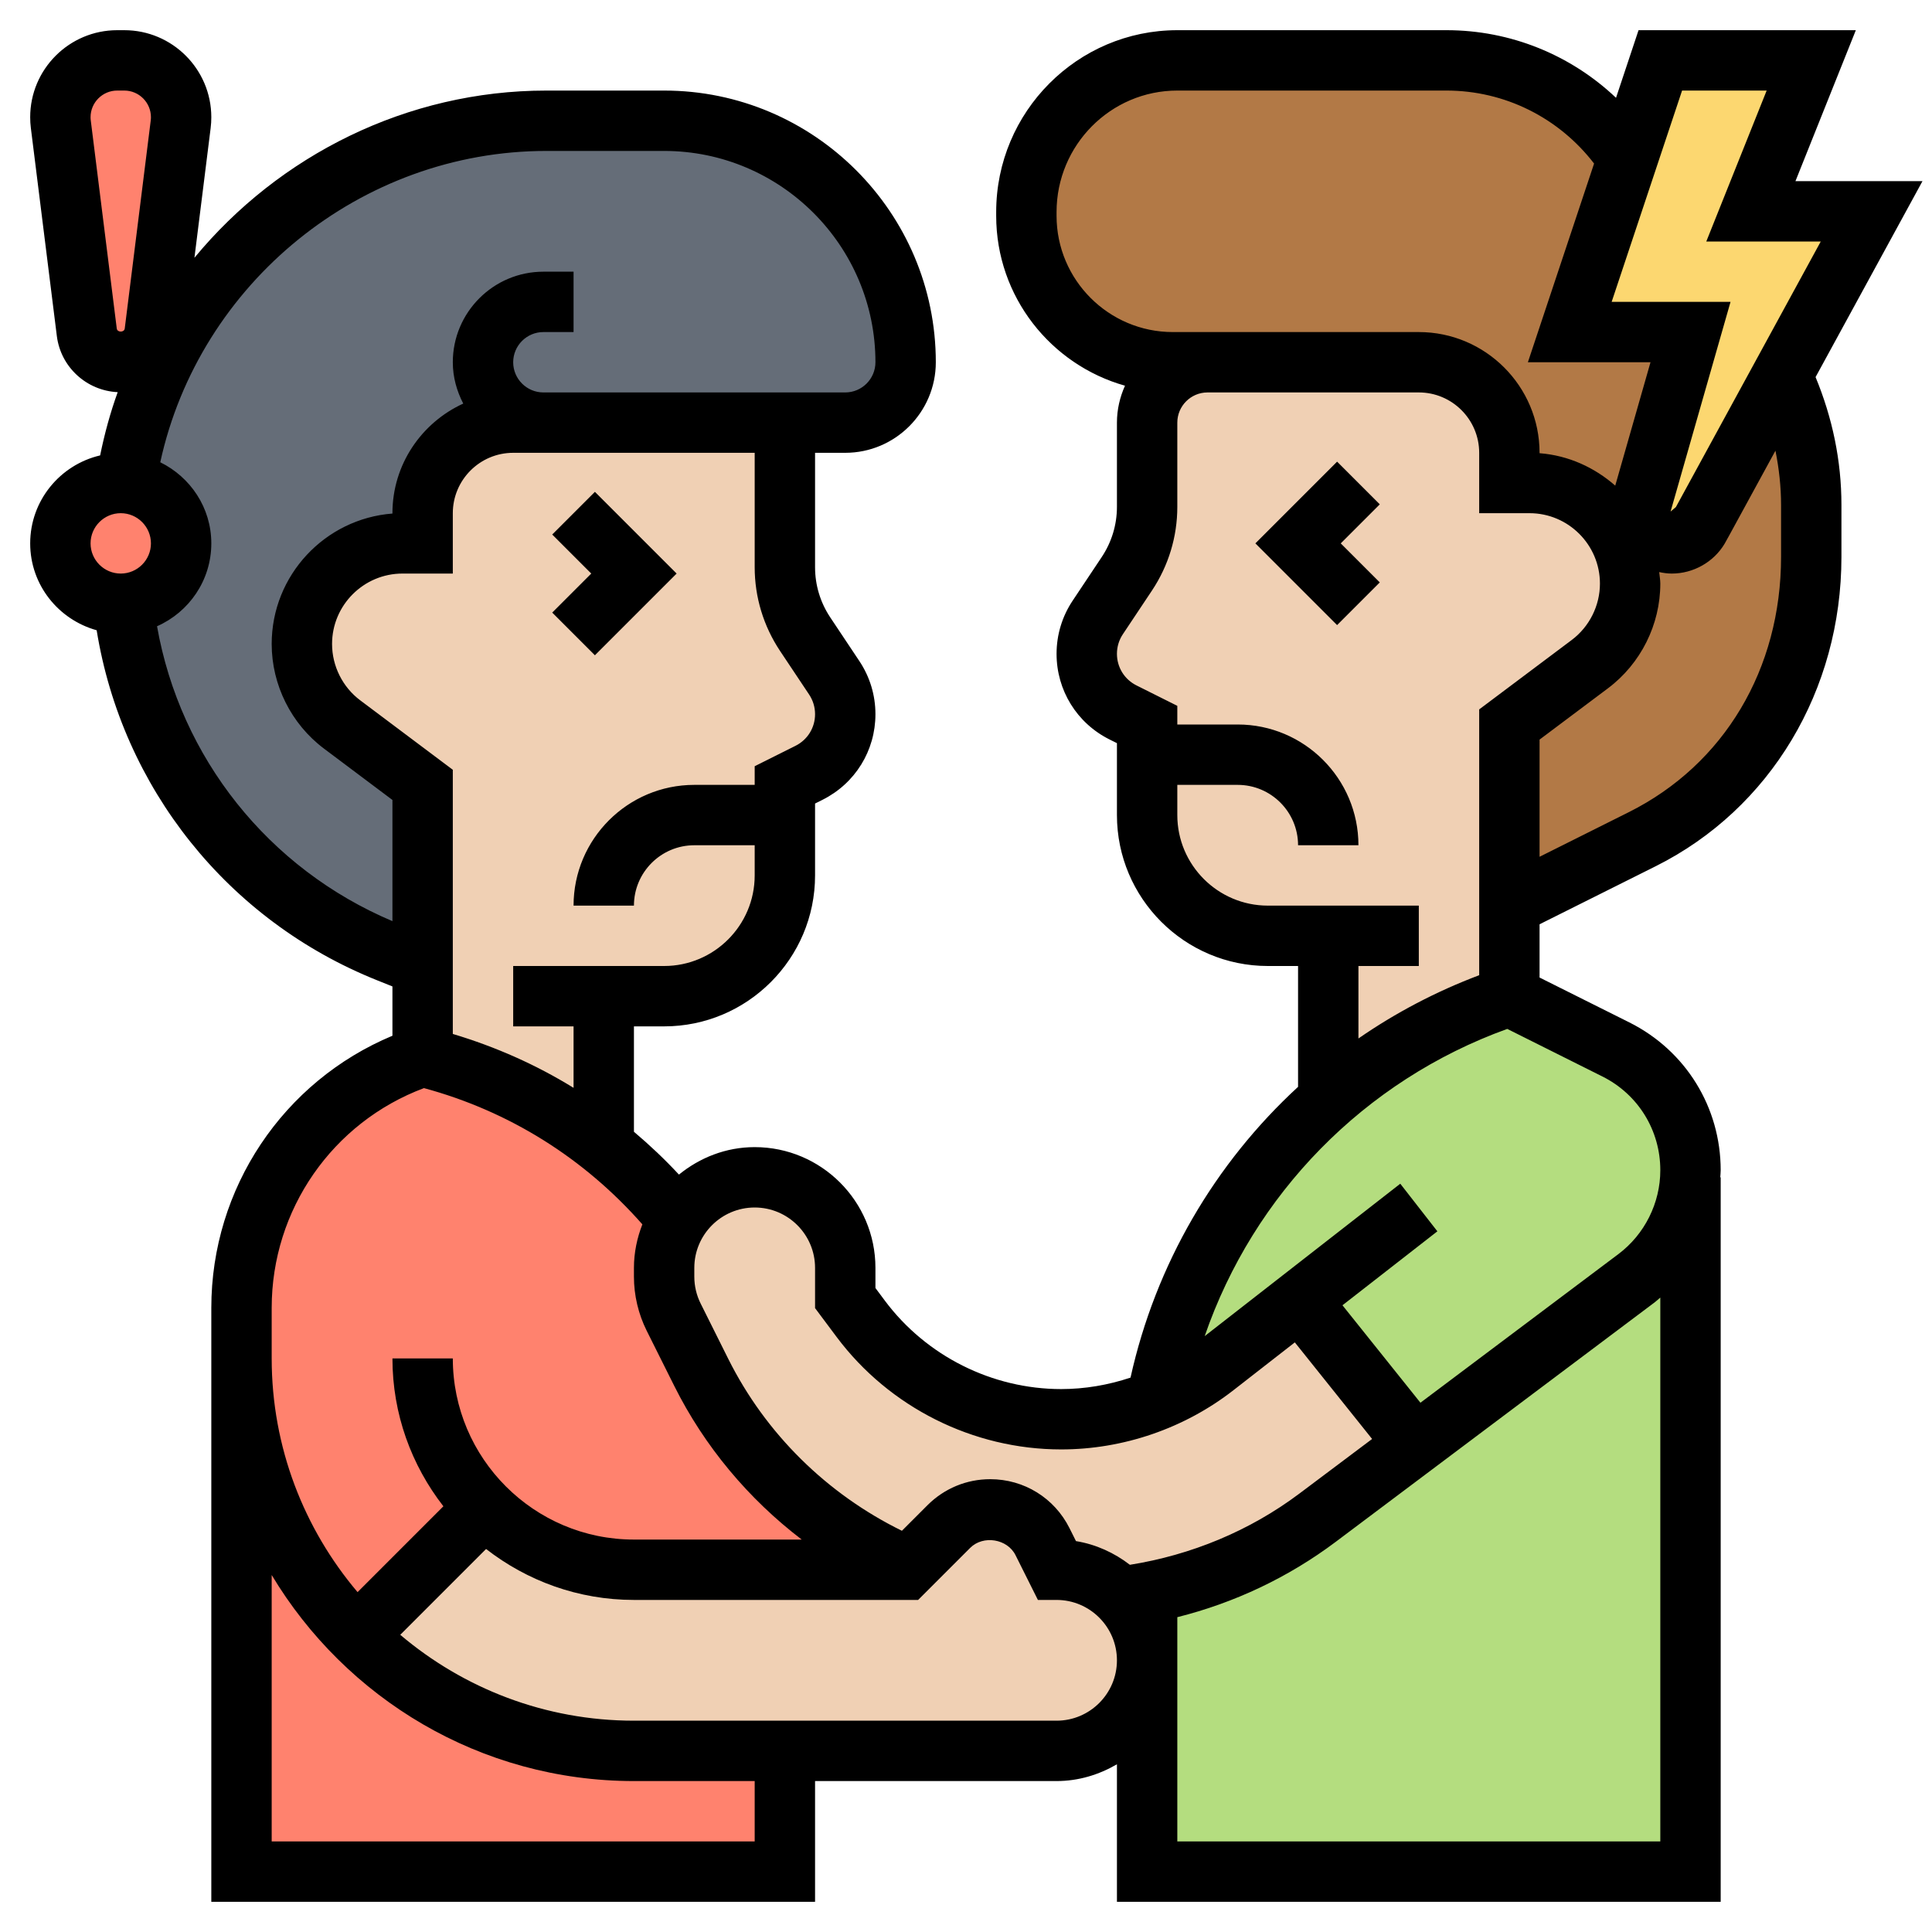 <svg id="Layer_5" enable-background="new 0 0 64 64" height="512" viewBox="0 0 64 64" width="512" xmlns="http://www.w3.org/2000/svg"><g><g><g><path d="m21 52h9l.08-.08c-2.92-1.25-5.38-3.51-6.85-6.46l-.91-1.83c-.21-.41-.32-.87-.32-1.34v-.29c0-.59.17-1.15.47-1.61-.73-.9-1.55-1.72-2.47-2.43-1.73-1.38-3.76-2.4-6-2.96-1.79.6-3.29 1.73-4.34 3.19-1.06 1.46-1.66 3.25-1.66 5.13v1.68 17h18v-4h-5c-3.59 0-6.84-1.46-9.19-3.81l4.24-4.24c1.27 1.27 3.01 2.05 4.95 2.05z" fill="#ff826e"/></g><g><path d="m56 38.76c0-1.69-.96-3.24-2.47-4l-3.53-1.76c-2.26.75-4.29 1.93-6 3.44-2.93 2.56-4.96 6.05-5.7 9.94l-.3 1.62v14h18v-23h-.01c.01-.08.01-.16.01-.24z" fill="#b4dd7f"/></g><g><path d="m54.51 17.54c.19.27.5.46.87.46s.71-.19.9-.51c0-.01.11-.21.11-.21l2.65-4.85c.62 1.32.96 2.79.96 4.3v1.71c0 4.14-2.17 7.64-5.6 9.36l-4.4 2.2v-6l2.67-2c.84-.63 1.33-1.62 1.33-2.67 0-.57-.14-1.11-.4-1.59z" fill="#b27946"/></g><g><path d="m54.38 16.67c-.09.31-.03.62.13.87l-.91.2-.58-.76c-.6-.61-1.43-.98-2.35-.98h-.67v-1c0-1.66-1.34-3-3-3h-1-6-1.15c-2.68 0-4.85-2.17-4.85-4.85v-.13c0-2.78 2.24-5.02 5-5.02h8.92c2.48 0 4.71 1.27 6 3.24l-1.92 5.76h4z" fill="#b27946"/></g><g><path d="m18 14h-1c-1.66 0-3 1.34-3 3v1h-.67c-.92 0-1.75.37-2.35.98-.61.6-.98 1.43-.98 2.35 0 1.05.49 2.04 1.33 2.67l2.67 2v6l-1.14-.45c-4.87-1.95-8.21-6.42-8.78-11.55 1.06-.05 1.92-.93 1.92-2 0-1.04-.81-1.91-1.84-1.99v-.01c1.01-6.79 6.87-12 13.94-12h3.9c2.21 0 4.21.9 5.66 2.34 1.44 1.45 2.34 3.45 2.34 5.66 0 1.1-.9 2-2 2h-2-7z" fill="#656d78"/></g><g><path d="m37.15 52.91c.52.54.85 1.27.85 2.09 0 1.66-1.34 3-3 3h-9-5c-3.59 0-6.84-1.46-9.19-3.81l4.24-4.24c1.27 1.27 3.01 2.05 4.95 2.05h9l.08-.08 1.35-1.35c.37-.37.86-.57 1.37-.57.74 0 1.41.41 1.74 1.07l.46.93c.83 0 1.58.34 2.12.88.01.01.02.02.03.03z" fill="#f0d0b4"/></g><g><path d="m38.3 46.38c.7-.27 1.35-.65 1.95-1.12l2.81-2.19 3.82 4.78-3.24 2.43c-1.67 1.26-3.6 2.1-5.64 2.49-.28.06-.57.1-.85.14-.01-.01-.02-.02-.03-.03-.54-.54-1.29-.88-2.12-.88l-.46-.93c-.33-.66-1-1.07-1.74-1.07-.51 0-1 .2-1.37.57l-1.35 1.35c-2.92-1.25-5.38-3.51-6.85-6.46l-.91-1.83c-.21-.41-.32-.87-.32-1.34v-.29c0-.59.17-1.15.47-1.61.53-.84 1.46-1.39 2.53-1.39.83 0 1.58.34 2.12.88s.88 1.29.88 2.12v1l.51.69c1.57 2.09 4.03 3.32 6.64 3.32 1.09 0 2.16-.21 3.15-.63z" fill="#f0d0b4"/></g><g><path d="m50 33c-2.26.75-4.29 1.93-6 3.44v-5.44h-2c-2.21 0-4-1.79-4-4v-2-1l-.8-.4c-.74-.37-1.2-1.12-1.2-1.94 0-.43.13-.85.36-1.21l.97-1.44c.44-.66.67-1.43.67-2.22v-2.79c0-1.1.9-2 2-2h6 1c1.66 0 3 1.34 3 3v1h.67c.92 0 1.75.37 2.35.98l.58.76c.26.48.4 1.02.4 1.59 0 1.05-.49 2.04-1.33 2.67l-2.67 2v6z" fill="#f0d0b4"/></g><g><path d="m26 27v2c0 2.21-1.79 4-4 4h-2v4.96c-1.73-1.38-3.76-2.4-6-2.96v-3-6l-2.67-2c-.84-.63-1.33-1.62-1.33-2.67 0-.92.37-1.75.98-2.35.6-.61 1.43-.98 2.35-.98h.67v-1c0-1.66 1.34-3 3-3h1 1 7v4.79c0 .79.23 1.56.67 2.22l.97 1.44c.23.36.36.78.36 1.21 0 .82-.46 1.57-1.2 1.94l-.8.4z" fill="#f0d0b4"/></g><g><path d="m56.28 17.49c-.19.32-.53.51-.9.51s-.68-.19-.87-.46c-.16-.25-.22-.56-.13-.87l1.62-5.67h-4l1.92-5.76 1.08-3.24h5l-2 5h4l-2.96 5.43-2.65 4.85s-.11.2-.11.21z" fill="#fcd770"/></g><g><path d="m6 3.88c0 .08 0 .16-.01.24l-.87 6.89c-.07.56-.55.99-1.12.99s-1.05-.43-1.12-.99l-.87-6.89c-.01-.08-.01-.16-.01-.24 0-1.04.84-1.88 1.88-1.88h.24c1.04 0 1.88.84 1.88 1.88z" fill="#ff826e"/></g><g><path d="m4.16 16.01c1.03.08 1.84.95 1.84 1.99 0 1.07-.86 1.95-1.92 2-.03 0-.05 0-.08 0-1.1 0-2-.9-2-2s.9-2 2-2c.06 0 .11 0 .16.01z" fill="#ff826e"/></g></g><g><path d="m63.685 6h-4.208l2-5h-7.198l-.746 2.24c-1.501-1.422-3.495-2.24-5.616-2.24h-8.917c-3.309 0-6 2.703-6 6.024v.126c0 2.677 1.809 4.934 4.267 5.627-.168.374-.267.786-.267 1.223v2.789c0 .594-.174 1.169-.504 1.664l-.963 1.445c-.349.523-.533 1.132-.533 1.76 0 1.209.672 2.296 1.753 2.837l.247.123v2.382c0 2.757 2.243 5 5 5h1v4.003c-2.753 2.533-4.718 5.875-5.55 9.632-.738.246-1.514.38-2.297.38-2.286 0-4.468-1.093-5.837-2.924l-.316-.424v-.667c0-2.206-1.794-4-4-4-.955 0-1.82.35-2.509.91-.47-.507-.969-.978-1.491-1.419v-3.491h1c2.757 0 5-2.243 5-5v-2.382l.246-.123c1.082-.541 1.754-1.628 1.754-2.837 0-.628-.184-1.237-.533-1.76l-.963-1.445c-.33-.495-.504-1.07-.504-1.664v-3.789h1c1.654 0 3-1.346 3-3 0-4.962-4.038-9-9-9h-3.899c-4.624 0-8.86 2.148-11.66 5.539l.537-4.297c.015-.119.022-.239.022-.359 0-1.59-1.293-2.883-2.883-2.883h-.234c-1.59 0-2.883 1.293-2.883 2.883 0 .12.007.24.022.357l.861 6.892c.129 1.031.987 1.81 2.016 1.859-.245.676-.436 1.377-.582 2.095-1.325.31-2.317 1.495-2.317 2.914 0 1.376.936 2.526 2.202 2.878.845 5.217 4.344 9.617 9.292 11.596l.506.203v1.633c-3.617 1.511-6 5.046-6 9.015v19.675h20v-4h8c.732 0 1.409-.212 2-.556v4.556h20v-24h-.014c.004-.079.014-.156.014-.235 0-2.086-1.159-3.962-3.025-4.896l-2.975-1.487v-1.764l3.851-1.925c3.793-1.897 6.149-5.823 6.149-10.248v-1.715c0-1.47-.299-2.89-.857-4.238zm-60.678-2.009c-.005-.036-.007-.072-.007-.108 0-.487.396-.883.883-.883h.234c.487 0 .883.396.883.883 0 .036-.002.072-.007.109l-.861 6.892c-.017.133-.247.133-.264 0zm55.516-.991-2 5h3.792l-4.799 8.797-.176.149 1.986-6.946h-3.938l2.333-7zm-23.523 4.15v-.126c0-2.219 1.794-4.024 4-4.024h8.917c1.932 0 3.723.901 4.889 2.418l-2.193 6.582h4.062l-1.168 4.087c-.684-.599-1.546-1-2.507-1.074v-.013c0-2.206-1.794-4-4-4h-1-3.032-2.968c-.001 0-.003 0-.004 0h-1.145c-2.123 0-3.851-1.727-3.851-3.85zm10 24.85h2v-2h-5c-1.654 0-3-1.346-3-3v-1h2c1.103 0 2 .897 2 2h2c0-2.206-1.794-4-4-4h-2v-.618l-1.353-.677c-.399-.199-.647-.601-.647-1.047 0-.232.068-.457.197-.65l.963-1.445c.549-.825.84-1.784.84-2.773v-2.79c0-.551.448-.998.998-1h2.97 4.032c1.103 0 2 .897 2 2v2h1.667c1.286 0 2.333 1.047 2.333 2.333 0 .73-.349 1.428-.934 1.867l-3.066 2.3v8.805c-1.43.54-2.771 1.245-4 2.096zm-20 8c1.103 0 2 .897 2 2v1.333l.713.954c1.745 2.334 4.525 3.727 7.439 3.727 2.058 0 4.085-.697 5.708-1.962l2.033-1.584 2.56 3.2-2.411 1.81c-1.648 1.237-3.584 2.034-5.613 2.358-.513-.395-1.119-.676-1.786-.785l-.214-.428c-.5-1.001-1.507-1.623-2.626-1.623-.785 0-1.522.306-2.077.86l-.849.849c-2.482-1.219-4.515-3.215-5.754-5.698l-.911-1.825c-.139-.276-.212-.585-.212-.894v-.292c0-1.103.897-2 2-2zm.84-18.437.963 1.444c.129.194.197.418.197.651 0 .447-.248.848-.648 1.048l-1.352.676v.618h-2c-2.206 0-4 1.794-4 4h2c0-1.103.897-2 2-2h2v1c0 1.654-1.346 3-3 3h-5v2h2v2.036c-1.239-.764-2.58-1.36-4-1.785v-8.751l-3.066-2.3c-.585-.438-.934-1.136-.934-1.867 0-1.286 1.047-2.333 2.333-2.333h1.667v-2c0-1.103.897-2 2-2h2 6v3.789c0 .99.291 1.949.84 2.774zm-21.84-4.563c.551 0 1 .449 1 1s-.449 1-1 1-1-.449-1-1 .449-1 1-1zm1.202 3.745c1.057-.465 1.798-1.519 1.798-2.745 0-1.183-.694-2.198-1.691-2.687 1.293-5.933 6.641-10.313 12.792-10.313h3.899c3.86 0 7 3.14 7 7 0 .551-.449 1-1 1h-10c-.551 0-1-.449-1-1s.449-1 1-1h1v-2h-1c-1.654 0-3 1.346-3 3 0 .496.132.956.346 1.369-1.38.631-2.346 2.017-2.346 3.631v.012c-2.234.171-4 2.043-4 4.321 0 1.356.648 2.652 1.733 3.466l2.267 1.701v4.014c-4.108-1.737-7.028-5.41-7.798-9.769zm3.798 22.58c0-3.255 2.015-6.146 5.044-7.28 2.826.765 5.306 2.322 7.235 4.513-.174.448-.279.932-.279 1.442v.292c0 .617.146 1.234.421 1.787l.912 1.826c1.004 2.012 2.46 3.747 4.225 5.095h-5.558c-3.309 0-6-2.691-6-6h-2c0 1.846.634 3.542 1.688 4.898l-2.843 2.843c-1.771-2.092-2.845-4.792-2.845-7.741zm16 17.675h-16v-8.826c2.449 4.081 6.904 6.826 12 6.826h4zm10-4h-14c-2.949 0-5.649-1.074-7.741-2.845l2.843-2.843c1.356 1.054 3.052 1.688 4.898 1.688h9.414l1.726-1.726c.431-.429 1.231-.299 1.501.244l.741 1.482h.618c1.103 0 2 .897 2 2s-.897 2-2 2zm4 4v-7.429c1.89-.473 3.678-1.318 5.244-2.493l10.569-7.936c.066-.049.124-.107.187-.159v18.017zm16-22.235c0 1.087-.519 2.125-1.388 2.778l-6.558 4.924-2.583-3.228 3.144-2.45-1.229-1.577-6.479 5.049c1.618-4.696 5.285-8.467 10.023-10.177l3.15 1.575c1.184.591 1.92 1.782 1.92 3.106zm4-22.035v1.715c0 3.718-1.886 6.88-5.044 8.459l-2.956 1.478v-3.882l2.267-1.7c1.085-.814 1.733-2.11 1.733-3.467 0-.13-.025-.254-.037-.382.136.029.275.049.418.049.715 0 1.388-.382 1.749-.988.008-.013.135-.244.142-.256l1.542-2.826c.118.588.186 1.189.186 1.8z"/><path d="m18.293 17.707 1.293 1.293-1.293 1.293 1.414 1.414 2.707-2.707-2.707-2.707z"/><path d="m44.293 15.293-2.707 2.707 2.707 2.707 1.414-1.414-1.293-1.293 1.293-1.293z"/></g></g></svg>